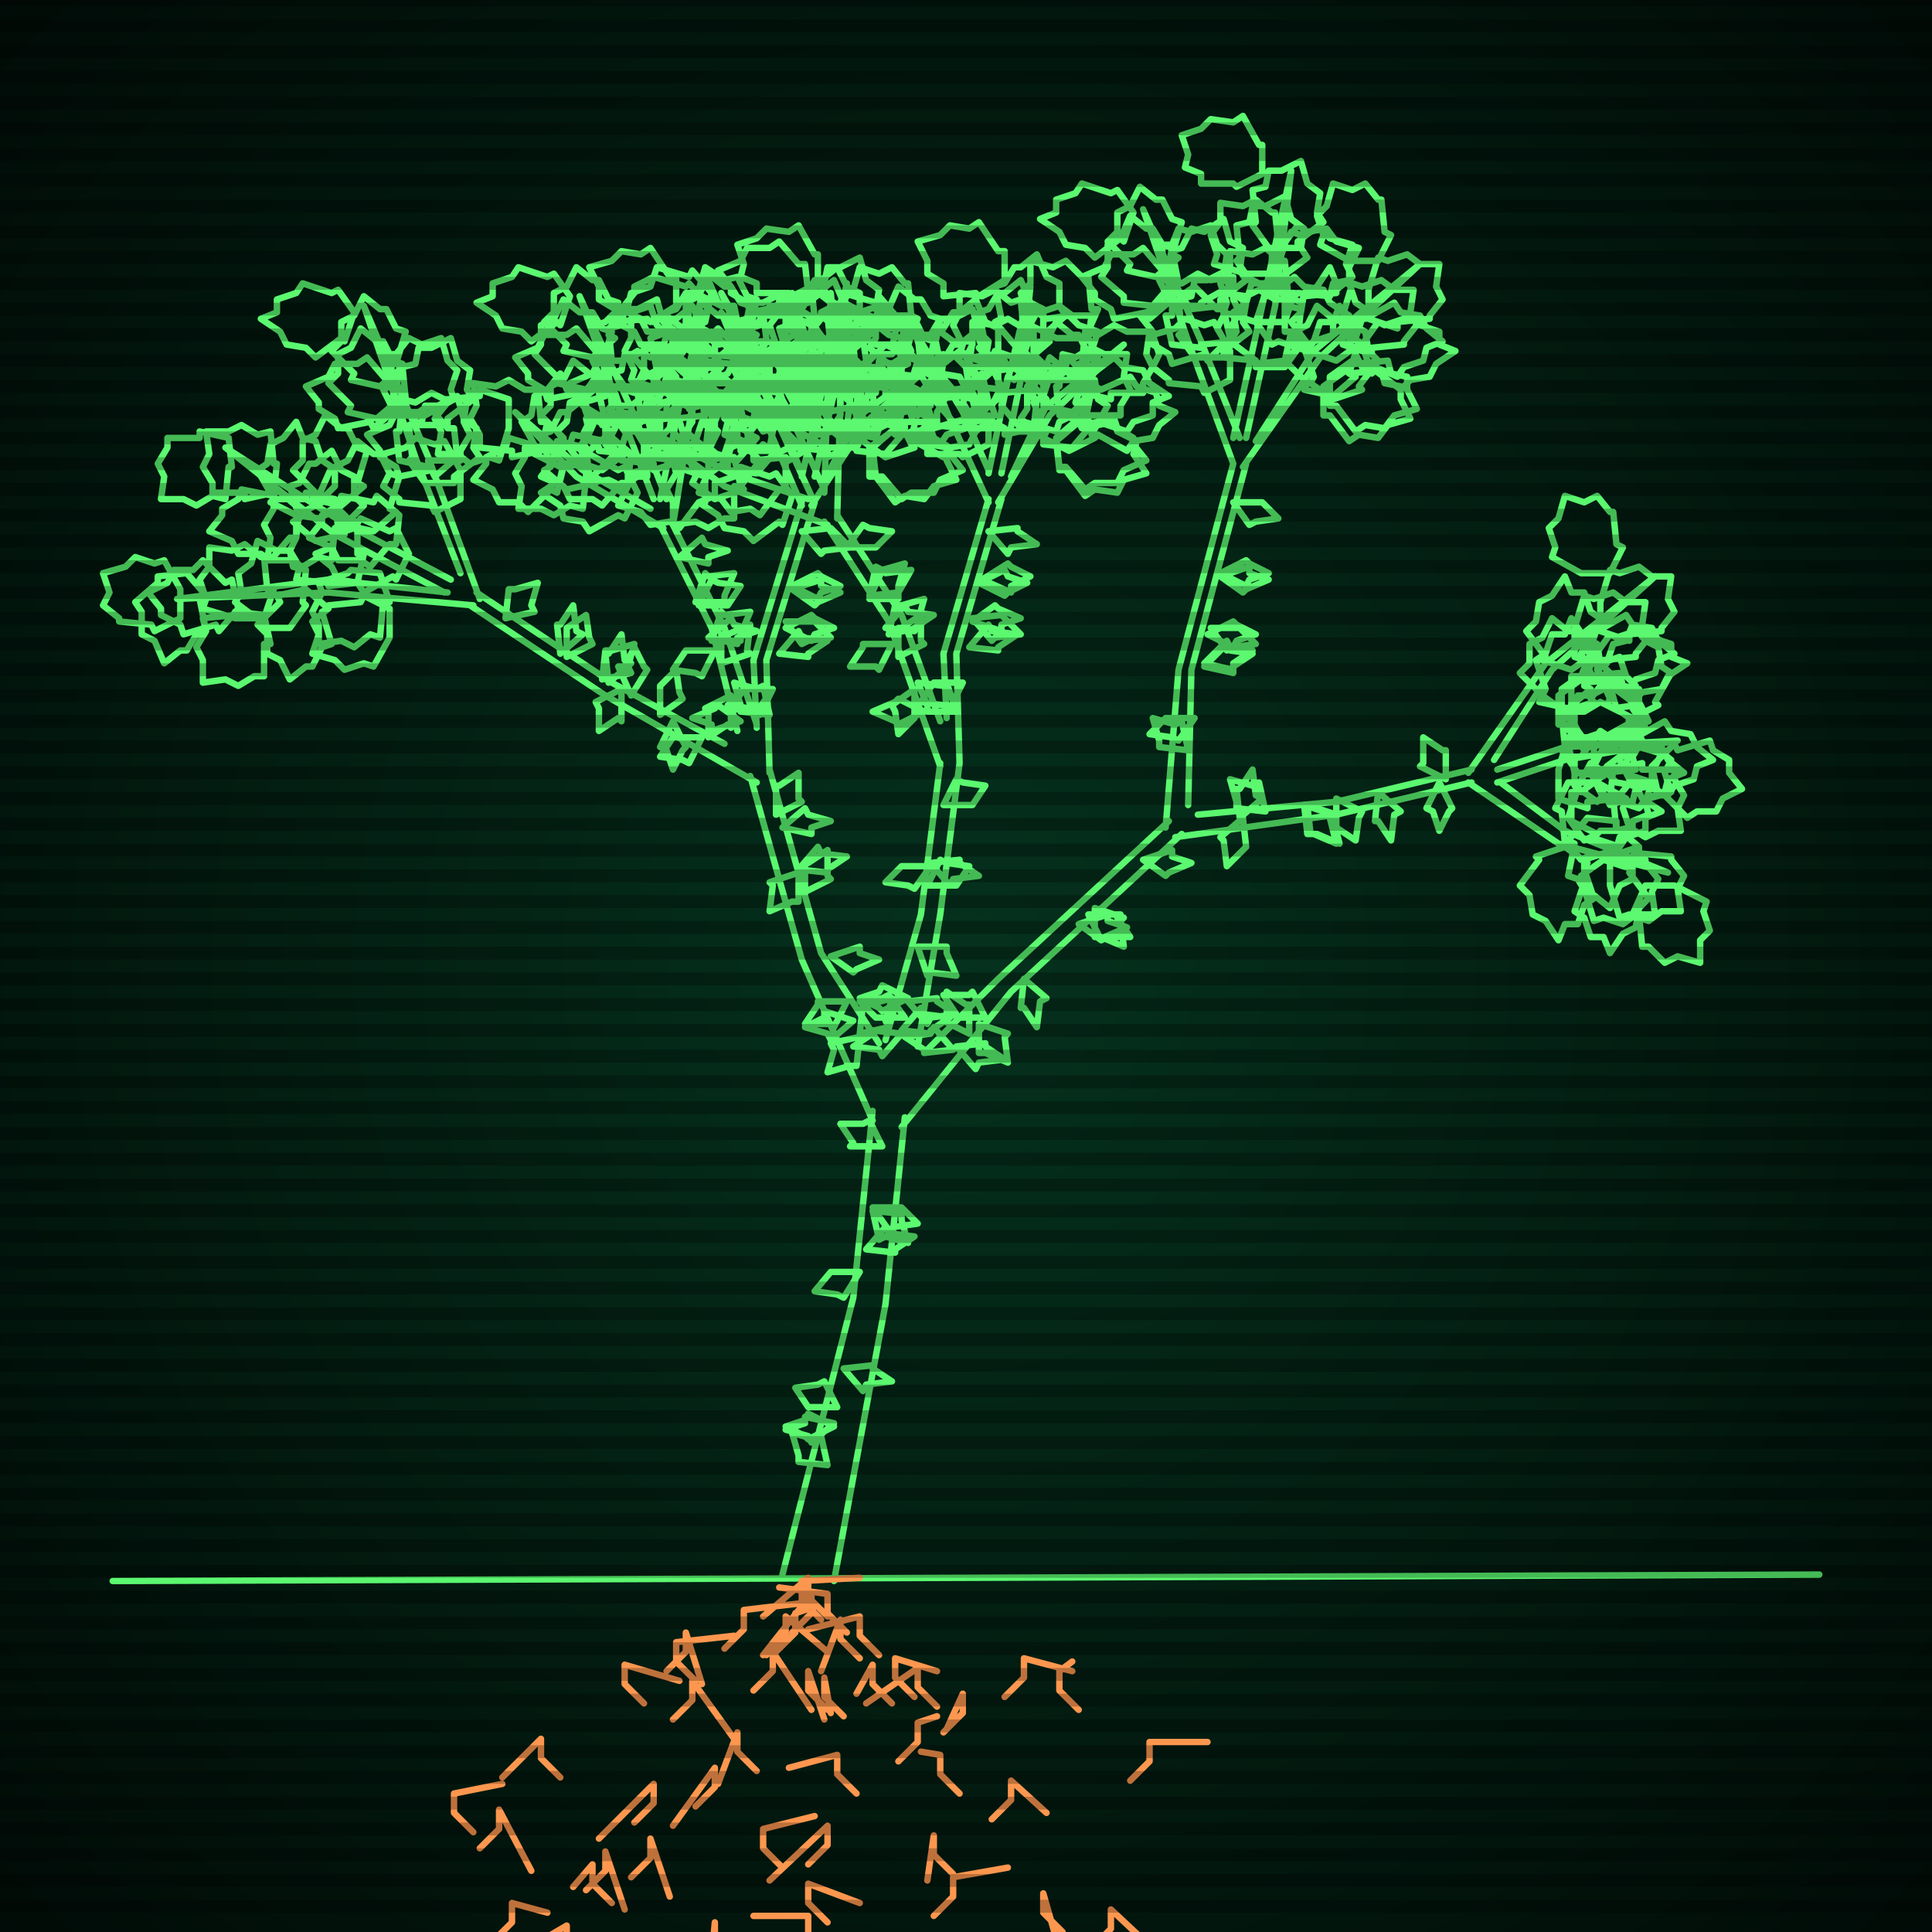 <svg xmlns="http://www.w3.org/2000/svg"
             width="600" height="600"
            >
    
            <style>
                @keyframes glow {0 % {opacity: 0.6;}
                3% {opacity: 0.9;} 30% {opacity: 0.6} 70% {opacity: 0.9}}
    
                .flicker {
                animation: glow 3s linear infinite alternate;
                animation-duration: 1.2s;
                animation-delay: 0.9s;
            }
    
    
            </style>
    
            <defs>
                <radialGradient id="screenGradient"
                                r="100%"
                >
                    <stop offset="0%" stop-color="#05321e"/>
                    <stop offset="90%" stop-color="black"/>
    
                </radialGradient>
            </defs>
    
            <rect
                fill="black"
                width="600" height="600"/>
    
            <rect
                className="flicker"
                fill="url(#screenGradient)"
                width="600" height="600"/>
    
    
            <path
                id="ground-path"
                className="flicker"
                style="fill: none;stroke: #5bf870;stroke-width:2px;stroke-linecap:round;stroke-linejoin:round;stroke-miterlimit:4;stroke-dasharray:none"
                d="M 35 491 L 565 489 "
            />
            <path
                id="branch-path"
                className="flicker"
                style="fill: none;stroke: #5bf870;stroke-width:2px;stroke-linecap:round;stroke-linejoin:round;stroke-miterlimit:4;stroke-dasharray:none"
                d="M 243 489 L 265 403 L 271 345 M 281 347 L 275 405 L 259 491 M 271 348 L 249 298 L 233 241 M 239 239 L 255 296 L 273 324 M 235 243 L 188 216 L 146 188 M 148 184 L 190 212 L 225 231 M 147 188 L 102 184 L 55 186 L 102 180 L 139 184 M 138 184 L 104 166 L 70 139 L 106 162 L 140 180 M 143 178 L 129 142 L 113 95 L 133 142 L 149 186 M 229 227 L 221 195 L 205 163 M 209 163 L 225 195 L 235 225 M 206 164 L 179 148 L 160 128 L 181 146 L 202 158 M 203 155 L 193 129 L 180 92 L 197 129 L 207 155 M 205 155 L 211 126 L 218 97 L 215 126 L 209 163 M 235 226 L 234 205 L 249 156 M 253 156 L 238 205 L 239 240 M 249 157 L 237 129 L 224 97 L 241 127 L 249 147 M 249 148 L 256 118 L 263 88 L 260 118 L 253 148 M 256 149 L 267 129 L 293 110 L 269 131 L 252 157 M 275 323 L 286 284 L 292 237 M 298 237 L 292 284 L 285 325 M 292 238 L 276 193 L 256 162 M 260 160 L 280 191 L 292 224 M 257 163 L 225 151 L 202 134 L 227 147 L 251 155 M 252 154 L 240 128 L 224 91 L 244 126 L 256 152 M 256 153 L 257 122 L 258 91 L 261 122 L 260 161 M 294 223 L 293 203 L 307 155 M 311 155 L 297 203 L 298 237 M 307 156 L 295 130 L 283 101 L 299 128 L 307 146 M 307 147 L 313 118 L 320 89 L 317 118 L 311 147 M 314 148 L 324 127 L 349 107 L 326 129 L 310 156 M 288 326 L 310 304 L 363 255 M 367 259 L 314 308 L 280 350 M 362 257 L 366 208 L 383 144 M 387 144 L 370 208 L 369 250 M 383 144 L 369 106 L 355 65 L 373 106 L 385 136 M 383 136 L 392 95 L 401 53 L 396 95 L 387 136 M 390 137 L 408 109 L 441 82 L 410 111 L 386 145 M 372 253 L 415 249 L 457 239 M 457 243 L 415 253 L 365 260 M 456 240 L 480 206 L 514 179 L 482 208 L 464 236 M 465 239 L 486 232 L 521 230 L 486 236 L 465 243 M 466 243 L 486 258 L 518 271 L 484 262 L 456 243 "
            />
            <path
                id="leaf-path"
                className="flicker"
                style="fill: none;stroke: #5bf870;stroke-width:2px;stroke-linecap:round;stroke-linejoin:round;stroke-miterlimit:4;stroke-dasharray:none"
                d="M 259 443 L 251 447 L 250 446 L 244 443 L 250 441 L 251 439 L 259 443 M 262 425 L 271 424 L 271 425 L 277 429 L 269 430 L 268 432 L 262 425 M 267 395 L 262 403 L 260 402 L 253 401 L 258 395 L 258 395 L 267 395 M 257 455 L 248 454 L 248 452 L 246 445 L 253 447 L 255 446 L 257 455 M 274 356 L 264 356 L 265 355 L 261 349 L 268 349 L 270 348 L 274 356 M 271 375 L 280 375 L 280 375 L 285 380 L 278 381 L 276 382 L 271 375 M 269 388 L 275 381 L 276 383 L 284 384 L 278 388 L 278 389 L 269 388 M 259 442 L 252 448 L 251 446 L 244 444 L 250 442 L 250 440 L 259 442 M 260 437 L 251 437 L 251 437 L 247 431 L 254 430 L 256 429 L 260 437 M 271 376 L 280 377 L 280 379 L 282 386 L 275 384 L 273 385 L 271 376 M 243 257 L 250 251 L 251 253 L 258 255 L 252 257 L 252 259 L 243 257 M 248 271 L 248 280 L 246 280 L 239 283 L 240 275 L 239 274 L 248 271 M 265 317 L 258 323 L 257 321 L 250 319 L 256 316 L 256 314 L 265 317 M 248 270 L 254 263 L 255 265 L 263 266 L 257 270 L 257 271 L 248 270 M 250 277 L 250 268 L 251 268 L 257 264 L 257 272 L 258 273 L 250 277 M 267 321 L 268 312 L 270 312 L 277 310 L 275 317 L 276 319 L 267 321 M 263 311 L 259 319 L 258 318 L 250 318 L 254 312 L 254 311 L 263 311 M 258 297 L 267 294 L 267 296 L 273 298 L 266 301 L 265 302 L 258 297 M 241 253 L 241 244 L 242 244 L 248 240 L 248 248 L 249 249 L 241 253 M 267 322 L 266 331 L 264 331 L 257 333 L 259 326 L 258 324 L 267 322 M 205 222 L 205 213 L 205 213 L 210 208 L 211 215 L 212 217 L 205 222 M 193 214 L 193 224 L 192 223 L 186 227 L 186 220 L 185 218 L 193 214 M 187 211 L 188 202 L 190 202 L 197 200 L 195 207 L 196 209 L 187 211 M 174 203 L 173 194 L 174 194 L 178 188 L 179 196 L 181 197 L 174 203 M 196 216 L 192 207 L 194 207 L 197 201 L 200 207 L 201 208 L 196 216 M 209 224 L 213 232 L 212 233 L 209 239 L 207 233 L 205 232 L 209 224 M 218 229 L 214 237 L 212 236 L 205 235 L 209 229 L 209 229 L 218 229 M 157 192 L 158 183 L 160 183 L 167 181 L 165 188 L 166 190 L 157 192 M 176 204 L 176 195 L 176 195 L 182 191 L 183 198 L 184 200 L 176 204 M 189 212 L 188 203 L 189 203 L 193 197 L 194 205 L 196 206 L 189 212 M 56 192 L 48 196 L 47 194 L 37 193 L 37 192 L 32 188 L 34 184 L 32 178 L 39 176 L 42 173 L 48 175 L 51 174 L 56 183 L 56 183 L 56 192 M 95 183 L 102 189 L 100 190 L 103 200 L 100 201 L 97 207 L 95 207 L 90 211 L 87 205 L 83 203 L 83 197 L 80 194 L 87 187 L 86 185 L 95 183 M 111 181 L 102 182 L 102 181 L 92 180 L 93 176 L 90 171 L 92 167 L 92 160 L 99 161 L 103 159 L 108 162 L 111 162 L 111 172 L 113 172 L 111 181 M 82 191 L 84 200 L 82 200 L 82 210 L 79 210 L 74 213 L 70 211 L 63 212 L 63 205 L 61 201 L 64 196 L 63 192 L 73 191 L 73 190 L 82 191 M 90 195 L 81 195 L 81 193 L 73 187 L 75 184 L 74 178 L 78 175 L 80 168 L 86 171 L 90 171 L 91 176 L 95 177 L 94 187 L 95 188 L 90 195 M 58 178 L 64 185 L 62 186 L 64 196 L 61 197 L 58 202 L 56 202 L 51 206 L 48 199 L 44 197 L 44 190 L 42 187 L 49 181 L 49 179 L 58 178 M 121 189 L 121 198 L 121 198 L 116 207 L 113 206 L 107 208 L 104 205 L 97 203 L 99 197 L 97 193 L 102 189 L 102 188 L 112 187 L 113 185 L 121 189 M 82 192 L 73 192 L 73 192 L 63 189 L 64 186 L 62 180 L 65 176 L 65 170 L 72 171 L 76 169 L 81 173 L 82 173 L 83 183 L 85 183 L 82 192 M 74 189 L 68 196 L 67 194 L 57 197 L 56 194 L 50 191 L 50 189 L 46 184 L 52 181 L 54 177 L 60 177 L 63 174 L 70 181 L 72 180 L 74 189 M 118 178 L 121 187 L 119 187 L 118 198 L 115 197 L 110 201 L 106 199 L 99 200 L 99 194 L 97 190 L 100 184 L 99 181 L 108 178 L 109 177 L 118 178 M 104 155 L 105 164 L 104 164 L 103 174 L 99 173 L 94 176 L 90 174 L 83 174 L 84 167 L 82 163 L 85 158 L 85 155 L 95 155 L 95 153 L 104 155 M 116 165 L 107 163 L 108 161 L 101 154 L 104 151 L 104 145 L 108 143 L 111 137 L 116 141 L 118 141 L 121 147 L 124 148 L 121 158 L 123 159 L 116 165 M 93 158 L 92 167 L 90 167 L 84 174 L 81 172 L 74 172 L 72 168 L 65 165 L 69 160 L 69 158 L 74 155 L 75 152 L 85 154 L 86 152 L 93 158 M 98 168 L 91 162 L 93 161 L 90 151 L 93 150 L 96 144 L 98 144 L 103 140 L 106 146 L 110 148 L 110 154 L 113 157 L 106 164 L 107 166 L 98 168 M 71 136 L 72 145 L 71 145 L 70 155 L 66 154 L 61 157 L 57 155 L 50 155 L 51 148 L 49 144 L 52 139 L 52 136 L 62 136 L 62 134 L 71 136 M 127 172 L 123 180 L 122 179 L 113 184 L 111 181 L 105 180 L 103 176 L 98 172 L 103 170 L 104 166 L 110 164 L 112 161 L 121 165 L 123 164 L 127 172 M 92 160 L 84 156 L 85 155 L 80 146 L 83 144 L 84 138 L 88 136 L 92 131 L 94 136 L 98 137 L 100 143 L 103 145 L 99 154 L 100 156 L 92 160 M 85 153 L 76 155 L 76 153 L 66 153 L 66 150 L 63 145 L 65 141 L 64 134 L 71 134 L 75 132 L 80 135 L 84 134 L 85 144 L 86 144 L 85 153 M 124 160 L 123 169 L 121 169 L 115 176 L 112 174 L 105 174 L 103 170 L 96 167 L 100 162 L 100 160 L 105 157 L 106 154 L 116 156 L 117 154 L 124 160 M 106 157 L 97 155 L 98 153 L 91 146 L 94 143 L 94 137 L 98 135 L 101 129 L 106 133 L 108 133 L 111 139 L 114 140 L 111 150 L 113 151 L 106 157 M 132 150 L 127 143 L 128 142 L 127 132 L 131 131 L 132 126 L 136 126 L 142 123 L 144 130 L 148 133 L 147 139 L 149 142 L 141 148 L 141 150 L 132 150 M 123 127 L 116 133 L 115 131 L 105 133 L 104 130 L 99 127 L 99 125 L 95 120 L 102 117 L 104 113 L 111 113 L 114 111 L 120 118 L 122 118 L 123 127 M 124 143 L 123 134 L 124 134 L 125 124 L 129 125 L 134 122 L 138 124 L 145 124 L 144 131 L 146 135 L 143 140 L 143 143 L 133 143 L 133 145 L 124 143 M 110 97 L 107 106 L 106 105 L 98 111 L 95 108 L 89 107 L 87 103 L 81 99 L 86 97 L 86 93 L 92 91 L 94 88 L 103 91 L 105 90 L 110 97 M 143 155 L 135 159 L 134 157 L 124 156 L 124 155 L 119 151 L 121 147 L 119 141 L 126 139 L 129 136 L 135 138 L 138 137 L 143 146 L 143 146 L 143 155 M 123 129 L 119 121 L 121 120 L 122 110 L 123 110 L 127 105 L 131 107 L 137 105 L 139 112 L 142 115 L 140 121 L 141 124 L 132 129 L 132 129 L 123 129 M 118 120 L 109 118 L 110 116 L 103 109 L 106 106 L 106 100 L 110 98 L 113 92 L 118 96 L 120 96 L 123 102 L 126 103 L 123 113 L 125 114 L 118 120 M 142 142 L 135 148 L 134 146 L 124 148 L 123 145 L 118 142 L 118 140 L 114 135 L 121 132 L 123 128 L 130 128 L 133 126 L 139 133 L 141 133 L 142 142 M 130 132 L 125 125 L 126 124 L 125 114 L 129 113 L 130 108 L 134 108 L 140 105 L 142 112 L 146 115 L 145 121 L 147 124 L 139 130 L 139 132 L 130 132 M 117 130 L 108 128 L 109 126 L 102 119 L 105 116 L 105 110 L 109 108 L 112 102 L 117 106 L 119 106 L 122 112 L 125 113 L 122 123 L 124 124 L 117 130 M 222 202 L 218 210 L 216 209 L 209 208 L 213 202 L 213 202 L 222 202 M 220 198 L 227 192 L 228 194 L 235 196 L 229 198 L 229 200 L 220 198 M 216 187 L 219 178 L 220 179 L 228 178 L 225 185 L 225 187 L 216 187 M 224 206 L 224 197 L 226 197 L 233 194 L 232 202 L 233 203 L 224 206 M 227 216 L 227 226 L 226 225 L 220 229 L 220 222 L 219 220 L 227 216 M 230 224 L 221 227 L 221 225 L 215 223 L 222 220 L 223 219 L 230 224 M 211 173 L 218 167 L 219 169 L 226 171 L 220 173 L 220 175 L 211 173 M 217 188 L 221 180 L 223 181 L 230 182 L 226 188 L 226 188 L 217 188 M 221 199 L 224 190 L 225 191 L 233 190 L 230 197 L 230 199 L 221 199 M 224 206 L 224 197 L 226 197 L 233 194 L 232 202 L 233 203 L 224 206 M 182 139 L 183 148 L 182 148 L 181 158 L 177 157 L 172 160 L 168 158 L 161 158 L 162 151 L 160 147 L 163 142 L 163 139 L 173 139 L 173 137 L 182 139 M 187 146 L 178 143 L 179 142 L 173 134 L 176 131 L 177 125 L 181 123 L 185 117 L 187 122 L 191 122 L 193 128 L 196 130 L 193 139 L 194 141 L 187 146 M 175 144 L 173 153 L 171 152 L 164 159 L 161 156 L 155 156 L 153 152 L 147 149 L 151 144 L 151 142 L 157 139 L 158 136 L 168 139 L 169 137 L 175 144 M 176 152 L 169 146 L 171 145 L 168 135 L 171 134 L 174 128 L 176 128 L 181 124 L 184 130 L 188 132 L 188 138 L 191 141 L 184 148 L 185 150 L 176 152 M 158 124 L 158 133 L 158 133 L 155 143 L 152 142 L 146 144 L 142 141 L 136 141 L 137 134 L 135 130 L 139 125 L 139 124 L 149 123 L 149 121 L 158 124 M 198 153 L 194 161 L 192 160 L 183 165 L 181 162 L 175 161 L 174 157 L 168 153 L 174 149 L 175 145 L 181 144 L 183 141 L 192 146 L 194 145 L 198 153 M 174 145 L 166 141 L 167 140 L 162 131 L 165 129 L 166 123 L 170 121 L 174 116 L 176 121 L 180 122 L 182 128 L 185 130 L 181 139 L 182 141 L 174 145 M 168 140 L 159 142 L 159 140 L 149 139 L 149 135 L 146 130 L 148 126 L 147 119 L 154 120 L 158 118 L 163 121 L 167 121 L 168 131 L 170 131 L 168 140 M 196 141 L 195 150 L 193 150 L 187 157 L 184 155 L 177 155 L 175 151 L 168 148 L 172 143 L 172 141 L 177 138 L 178 135 L 188 137 L 189 135 L 196 141 M 183 140 L 174 138 L 175 136 L 168 129 L 171 126 L 171 120 L 175 118 L 178 112 L 183 116 L 185 116 L 188 122 L 191 123 L 188 133 L 190 134 L 183 140 M 194 134 L 189 127 L 190 126 L 189 116 L 193 115 L 194 110 L 198 110 L 204 107 L 206 114 L 210 117 L 209 123 L 211 126 L 203 132 L 203 134 L 194 134 M 188 118 L 181 124 L 180 122 L 170 124 L 169 121 L 164 118 L 164 116 L 160 111 L 167 108 L 169 104 L 176 104 L 179 102 L 185 109 L 187 109 L 188 118 M 188 131 L 186 122 L 188 122 L 189 112 L 193 112 L 198 109 L 202 111 L 209 110 L 208 117 L 210 121 L 207 126 L 207 130 L 197 131 L 197 133 L 188 131 M 177 92 L 174 101 L 173 100 L 165 106 L 162 103 L 156 102 L 154 98 L 148 94 L 153 92 L 153 88 L 159 86 L 161 83 L 170 86 L 172 85 L 177 92 M 205 139 L 197 143 L 196 141 L 186 140 L 186 139 L 181 135 L 183 131 L 181 125 L 188 123 L 191 120 L 197 122 L 200 121 L 205 130 L 205 130 L 205 139 M 188 120 L 184 112 L 185 111 L 185 101 L 188 100 L 192 96 L 196 97 L 202 95 L 204 101 L 207 104 L 205 111 L 206 114 L 197 119 L 198 120 L 188 120 M 184 111 L 175 109 L 176 107 L 169 100 L 172 97 L 172 91 L 176 89 L 179 83 L 184 87 L 186 87 L 189 93 L 192 94 L 189 104 L 191 105 L 184 111 M 205 126 L 198 132 L 197 130 L 187 132 L 186 129 L 181 126 L 181 124 L 177 119 L 184 116 L 186 112 L 193 112 L 196 110 L 202 117 L 204 117 L 205 126 M 194 120 L 189 113 L 190 112 L 189 102 L 193 101 L 194 96 L 198 96 L 204 93 L 206 100 L 210 103 L 209 109 L 211 112 L 203 118 L 203 120 L 194 120 M 182 121 L 173 119 L 173 117 L 166 110 L 168 107 L 168 101 L 172 99 L 175 93 L 180 97 L 184 97 L 187 102 L 190 103 L 187 113 L 189 114 L 182 121 M 215 121 L 206 122 L 205 121 L 196 118 L 197 115 L 194 109 L 196 105 L 196 99 L 203 100 L 207 98 L 212 102 L 215 101 L 216 112 L 218 112 L 215 121 M 209 134 L 211 125 L 213 126 L 220 119 L 223 122 L 229 122 L 231 126 L 237 129 L 233 134 L 233 136 L 227 139 L 226 142 L 216 139 L 215 141 L 209 134 M 210 95 L 202 100 L 201 99 L 191 100 L 191 96 L 186 93 L 186 89 L 183 83 L 190 81 L 193 78 L 199 79 L 202 77 L 208 86 L 210 86 L 210 95 M 219 142 L 210 142 L 210 141 L 201 136 L 203 133 L 202 126 L 205 123 L 207 117 L 213 119 L 217 118 L 219 123 L 222 123 L 222 133 L 223 134 L 219 142 M 214 123 L 214 114 L 215 114 L 220 105 L 223 107 L 230 106 L 233 109 L 239 111 L 237 117 L 238 121 L 233 123 L 233 126 L 223 126 L 222 127 L 214 123 M 213 115 L 207 108 L 209 107 L 207 97 L 210 96 L 213 91 L 215 91 L 220 87 L 223 94 L 227 96 L 227 103 L 229 106 L 222 112 L 222 114 L 213 115 M 219 129 L 210 130 L 210 129 L 200 128 L 201 124 L 198 119 L 200 115 L 200 108 L 207 109 L 211 107 L 216 110 L 219 110 L 219 120 L 221 120 L 219 129 M 215 123 L 215 114 L 215 114 L 218 104 L 221 105 L 227 103 L 231 106 L 237 106 L 236 113 L 238 117 L 234 122 L 234 123 L 224 124 L 224 126 L 215 123 M 208 123 L 202 116 L 204 115 L 202 105 L 205 104 L 208 99 L 210 99 L 215 95 L 218 102 L 222 104 L 222 111 L 224 114 L 217 120 L 217 122 L 208 123 M 219 141 L 210 143 L 210 141 L 200 141 L 200 138 L 197 133 L 199 129 L 198 122 L 205 122 L 209 120 L 214 123 L 218 122 L 219 132 L 220 132 L 219 141 M 244 193 L 253 193 L 253 193 L 258 198 L 251 199 L 249 200 L 244 193 M 246 182 L 254 178 L 255 179 L 261 182 L 255 184 L 254 186 L 246 182 M 242 203 L 248 196 L 249 198 L 257 199 L 251 203 L 251 204 L 242 203 M 240 214 L 236 222 L 234 221 L 227 220 L 231 214 L 231 214 L 240 214 M 239 222 L 230 221 L 230 219 L 228 212 L 235 214 L 237 213 L 239 222 M 249 165 L 258 164 L 259 165 L 264 170 L 256 171 L 255 172 L 249 165 M 246 183 L 255 180 L 255 182 L 261 184 L 254 187 L 253 188 L 246 183 M 244 195 L 252 191 L 253 192 L 259 195 L 253 197 L 252 199 L 244 195 M 242 203 L 248 196 L 249 198 L 257 199 L 251 203 L 251 204 L 242 203 M 240 214 L 235 221 L 233 220 L 226 219 L 231 214 L 231 214 L 240 214 M 238 131 L 232 124 L 234 123 L 232 113 L 235 112 L 238 106 L 242 107 L 248 103 L 250 110 L 254 112 L 253 119 L 255 122 L 247 128 L 247 130 L 238 131 M 232 119 L 225 126 L 224 124 L 214 127 L 213 124 L 208 121 L 208 117 L 204 112 L 210 109 L 212 105 L 218 105 L 221 103 L 228 110 L 230 110 L 232 119 M 231 131 L 229 122 L 231 122 L 231 112 L 234 112 L 239 109 L 243 111 L 250 110 L 250 117 L 252 121 L 249 126 L 250 130 L 240 131 L 240 132 L 231 131 M 220 95 L 217 104 L 216 103 L 208 110 L 205 107 L 199 107 L 197 103 L 191 100 L 195 95 L 196 91 L 202 89 L 203 86 L 213 89 L 214 88 L 220 95 M 249 137 L 241 141 L 240 140 L 230 140 L 230 137 L 225 135 L 226 131 L 224 125 L 230 123 L 233 120 L 240 121 L 243 119 L 248 128 L 249 128 L 249 137 M 231 121 L 227 113 L 228 112 L 228 102 L 231 102 L 233 97 L 237 98 L 243 96 L 245 102 L 248 105 L 247 112 L 249 115 L 240 120 L 240 121 L 231 121 M 227 113 L 218 112 L 218 110 L 211 104 L 213 101 L 213 94 L 217 92 L 220 85 L 225 89 L 227 89 L 230 94 L 233 95 L 231 105 L 233 106 L 227 113 M 248 124 L 242 131 L 241 129 L 231 132 L 230 129 L 224 126 L 224 124 L 220 119 L 226 116 L 228 112 L 234 112 L 237 109 L 244 116 L 246 115 L 248 124 M 238 120 L 232 113 L 234 112 L 232 102 L 235 101 L 238 96 L 240 96 L 245 92 L 248 99 L 252 101 L 252 108 L 254 111 L 247 117 L 247 119 L 238 120 M 225 122 L 216 121 L 216 119 L 209 113 L 211 110 L 211 103 L 215 101 L 218 94 L 223 98 L 225 98 L 228 103 L 231 104 L 229 114 L 231 115 L 225 122 M 259 113 L 250 113 L 250 113 L 240 110 L 241 107 L 239 101 L 242 97 L 242 91 L 249 92 L 253 90 L 258 94 L 259 94 L 260 104 L 262 104 L 259 113 M 254 126 L 256 117 L 258 118 L 265 111 L 268 114 L 274 114 L 276 118 L 282 121 L 278 126 L 278 128 L 272 131 L 271 134 L 261 131 L 260 133 L 254 126 M 254 88 L 246 92 L 245 91 L 235 91 L 235 88 L 230 86 L 231 82 L 229 76 L 235 74 L 238 71 L 245 72 L 248 70 L 253 79 L 254 79 L 254 88 M 263 134 L 254 134 L 254 132 L 246 126 L 248 123 L 247 117 L 251 114 L 253 107 L 259 110 L 263 110 L 264 115 L 268 116 L 267 126 L 268 127 L 263 134 M 258 115 L 258 106 L 259 106 L 264 97 L 267 99 L 274 98 L 277 101 L 283 103 L 281 109 L 282 113 L 277 115 L 277 118 L 267 118 L 266 119 L 258 115 M 257 107 L 252 100 L 253 99 L 252 89 L 256 88 L 257 83 L 261 83 L 267 80 L 269 87 L 273 90 L 272 96 L 274 99 L 266 105 L 266 107 L 257 107 M 263 121 L 254 122 L 253 121 L 244 118 L 245 115 L 242 109 L 244 105 L 244 99 L 251 100 L 255 98 L 260 102 L 263 101 L 264 112 L 266 112 L 263 121 M 259 115 L 259 106 L 259 106 L 264 96 L 267 97 L 273 95 L 276 98 L 283 98 L 281 105 L 283 109 L 278 114 L 278 116 L 268 117 L 268 119 L 259 115 M 252 115 L 246 108 L 248 107 L 246 97 L 249 96 L 252 91 L 254 91 L 259 87 L 262 94 L 266 96 L 266 103 L 268 106 L 261 112 L 261 114 L 252 115 M 263 133 L 254 135 L 254 133 L 244 133 L 244 130 L 241 125 L 243 121 L 242 114 L 249 114 L 253 112 L 258 115 L 262 114 L 263 124 L 264 124 L 263 133 M 271 139 L 278 133 L 279 135 L 289 133 L 290 136 L 295 139 L 295 141 L 299 146 L 292 149 L 290 153 L 283 153 L 280 155 L 274 148 L 272 148 L 271 139 M 281 107 L 272 107 L 272 107 L 263 102 L 264 99 L 262 93 L 265 90 L 267 83 L 273 85 L 277 83 L 281 88 L 282 88 L 283 98 L 285 99 L 281 107 M 275 142 L 268 137 L 269 135 L 266 126 L 269 124 L 271 118 L 275 118 L 277 113 L 281 119 L 285 121 L 286 127 L 289 130 L 283 138 L 284 139 L 275 142 M 279 130 L 283 122 L 285 123 L 294 119 L 296 122 L 302 124 L 303 128 L 308 130 L 303 134 L 301 138 L 295 139 L 293 142 L 284 137 L 283 138 L 279 130 M 280 123 L 280 114 L 280 114 L 283 104 L 286 105 L 292 103 L 296 106 L 302 106 L 301 113 L 303 117 L 299 122 L 299 123 L 289 124 L 289 126 L 280 123 M 276 129 L 267 126 L 268 125 L 261 117 L 264 114 L 264 108 L 268 106 L 271 100 L 276 104 L 280 105 L 282 111 L 285 112 L 282 122 L 283 123 L 276 129 M 276 127 L 280 118 L 281 119 L 290 113 L 292 116 L 298 117 L 300 121 L 305 125 L 300 129 L 300 133 L 294 135 L 292 138 L 283 134 L 281 135 L 276 127 M 272 131 L 271 122 L 272 122 L 273 112 L 277 113 L 282 110 L 286 112 L 293 112 L 292 119 L 294 123 L 291 128 L 291 131 L 281 131 L 281 133 L 272 131 M 275 141 L 266 140 L 266 138 L 259 132 L 261 129 L 261 122 L 265 120 L 268 113 L 273 117 L 275 117 L 278 122 L 281 123 L 279 133 L 281 134 L 275 141 M 270 139 L 277 134 L 278 135 L 288 134 L 289 138 L 294 139 L 294 143 L 297 149 L 290 151 L 287 155 L 281 154 L 278 156 L 272 148 L 270 148 L 270 139 M 289 269 L 284 276 L 282 275 L 275 274 L 280 269 L 280 269 L 289 269 M 281 316 L 272 316 L 272 316 L 267 311 L 274 310 L 276 309 L 281 316 M 289 268 L 298 267 L 298 268 L 304 272 L 296 273 L 295 275 L 289 268 M 288 275 L 292 267 L 294 268 L 301 269 L 297 275 L 297 275 L 288 275 M 280 320 L 286 313 L 287 315 L 295 316 L 289 320 L 289 321 L 280 320 M 282 310 L 274 314 L 273 313 L 267 310 L 273 308 L 274 306 L 282 310 M 285 294 L 294 294 L 294 296 L 297 303 L 289 302 L 288 303 L 285 294 M 293 250 L 297 242 L 299 243 L 306 244 L 302 250 L 302 250 L 293 250 M 280 321 L 274 328 L 273 326 L 265 325 L 271 321 L 271 320 L 280 321 M 282 311 L 291 310 L 291 311 L 297 315 L 289 316 L 288 318 L 282 311 M 277 200 L 273 208 L 272 207 L 264 207 L 268 201 L 268 200 L 277 200 M 275 195 L 281 188 L 282 190 L 290 191 L 284 195 L 284 196 L 275 195 M 270 185 L 272 176 L 274 177 L 281 175 L 279 182 L 279 184 L 270 185 M 279 204 L 279 195 L 280 195 L 286 191 L 286 199 L 287 200 L 279 204 M 284 214 L 284 223 L 284 223 L 279 228 L 278 221 L 277 219 L 284 214 M 287 221 L 279 225 L 278 224 L 271 221 L 278 218 L 279 217 L 287 221 M 263 170 L 268 163 L 270 164 L 277 165 L 272 170 L 272 170 L 263 170 M 270 186 L 274 177 L 275 178 L 283 177 L 279 184 L 279 186 L 270 186 M 276 197 L 278 188 L 280 188 L 287 186 L 285 193 L 285 195 L 276 197 M 279 204 L 279 195 L 280 195 L 286 191 L 286 199 L 287 200 L 279 204 M 228 142 L 230 151 L 228 151 L 228 161 L 225 161 L 220 164 L 216 162 L 209 163 L 209 156 L 207 152 L 210 147 L 209 143 L 219 142 L 219 141 L 228 142 M 235 147 L 226 146 L 226 144 L 219 138 L 221 135 L 221 128 L 225 126 L 228 119 L 233 123 L 235 123 L 238 128 L 241 129 L 239 139 L 241 140 L 235 147 M 219 147 L 219 156 L 217 156 L 211 164 L 208 162 L 202 163 L 199 159 L 192 157 L 195 151 L 195 147 L 200 146 L 201 142 L 211 143 L 212 142 L 219 147 M 222 155 L 215 150 L 216 148 L 213 139 L 216 137 L 218 131 L 222 131 L 224 126 L 228 132 L 232 134 L 233 140 L 236 143 L 230 151 L 231 152 L 222 155 M 201 129 L 203 138 L 201 138 L 201 148 L 198 148 L 193 151 L 189 149 L 182 150 L 182 143 L 180 139 L 183 134 L 182 130 L 192 129 L 192 128 L 201 129 M 246 154 L 243 163 L 242 162 L 234 168 L 231 165 L 225 164 L 223 160 L 217 156 L 222 154 L 222 150 L 228 148 L 230 145 L 239 148 L 241 147 L 246 154 M 219 148 L 210 145 L 211 144 L 205 136 L 208 133 L 209 127 L 213 125 L 217 119 L 219 124 L 223 124 L 225 130 L 228 132 L 225 141 L 226 143 L 219 148 M 212 143 L 203 146 L 203 144 L 193 143 L 193 142 L 189 137 L 191 133 L 190 126 L 196 126 L 200 123 L 206 125 L 209 124 L 212 134 L 212 134 L 212 143 M 244 143 L 244 152 L 242 152 L 236 160 L 233 158 L 227 159 L 224 155 L 217 153 L 220 147 L 220 143 L 225 142 L 226 138 L 236 139 L 237 138 L 244 143 M 229 143 L 220 142 L 220 140 L 213 134 L 215 131 L 215 124 L 219 122 L 222 115 L 227 119 L 229 119 L 232 124 L 235 125 L 233 135 L 235 136 L 229 143 M 243 132 L 237 125 L 239 124 L 237 114 L 240 113 L 243 108 L 245 108 L 250 104 L 253 111 L 257 113 L 257 120 L 259 123 L 252 129 L 252 131 L 243 132 M 234 117 L 228 124 L 227 122 L 217 125 L 216 122 L 210 119 L 210 117 L 206 112 L 212 109 L 214 105 L 220 105 L 223 102 L 230 109 L 232 108 L 234 117 M 235 130 L 232 121 L 234 121 L 235 111 L 236 111 L 241 107 L 245 109 L 252 108 L 252 114 L 255 118 L 253 124 L 254 127 L 244 130 L 244 130 L 235 130 M 221 91 L 219 100 L 217 99 L 210 106 L 207 103 L 201 103 L 199 99 L 193 96 L 197 91 L 197 89 L 203 86 L 204 83 L 214 86 L 215 84 L 221 91 M 253 138 L 245 143 L 244 142 L 234 143 L 234 139 L 229 136 L 229 132 L 226 126 L 233 124 L 236 121 L 242 122 L 245 120 L 251 129 L 253 129 L 253 138 M 233 118 L 228 111 L 229 110 L 228 100 L 232 99 L 233 94 L 237 94 L 243 91 L 245 98 L 249 101 L 248 107 L 250 110 L 242 116 L 242 118 L 233 118 M 229 111 L 220 110 L 220 108 L 212 102 L 214 99 L 213 92 L 217 90 L 219 83 L 225 87 L 229 86 L 232 92 L 235 93 L 233 103 L 235 104 L 229 111 M 253 125 L 248 132 L 246 131 L 237 134 L 235 131 L 229 129 L 229 125 L 224 123 L 230 119 L 232 115 L 238 114 L 241 111 L 249 117 L 250 116 L 253 125 M 241 119 L 234 113 L 236 112 L 233 102 L 236 101 L 239 95 L 241 95 L 246 91 L 249 97 L 253 99 L 253 105 L 256 108 L 249 115 L 250 117 L 241 119 M 228 119 L 219 119 L 219 117 L 211 111 L 213 108 L 212 102 L 216 99 L 218 92 L 224 95 L 228 95 L 229 100 L 233 101 L 232 111 L 233 112 L 228 119 M 258 117 L 249 119 L 249 117 L 239 117 L 239 114 L 236 109 L 238 105 L 237 98 L 244 98 L 248 96 L 253 99 L 257 98 L 258 108 L 259 108 L 258 117 M 254 130 L 255 121 L 257 121 L 263 113 L 266 115 L 273 114 L 275 118 L 282 120 L 278 126 L 279 130 L 273 133 L 272 136 L 262 134 L 261 136 L 254 130 M 251 91 L 244 97 L 243 95 L 233 97 L 232 94 L 227 91 L 227 89 L 223 84 L 230 81 L 232 77 L 239 77 L 242 75 L 248 82 L 250 82 L 251 91 M 266 139 L 257 139 L 257 139 L 248 134 L 249 131 L 247 125 L 250 122 L 252 115 L 258 117 L 262 115 L 266 120 L 267 120 L 268 130 L 270 131 L 266 139 M 257 119 L 257 110 L 257 110 L 262 100 L 265 101 L 271 99 L 274 102 L 281 102 L 279 109 L 281 113 L 276 118 L 276 120 L 266 121 L 266 123 L 257 119 M 255 111 L 248 105 L 250 104 L 247 94 L 250 93 L 253 87 L 255 87 L 260 83 L 263 89 L 267 91 L 267 97 L 270 100 L 263 107 L 264 109 L 255 111 M 266 126 L 257 128 L 257 126 L 247 126 L 247 123 L 244 118 L 246 114 L 245 107 L 252 107 L 256 105 L 261 108 L 265 107 L 266 117 L 267 117 L 266 126 M 260 119 L 259 110 L 260 110 L 261 100 L 265 101 L 270 98 L 274 100 L 281 100 L 280 107 L 282 111 L 279 116 L 279 119 L 269 119 L 269 121 L 260 119 M 251 119 L 244 113 L 245 112 L 242 102 L 245 101 L 247 95 L 251 94 L 256 90 L 259 96 L 263 98 L 263 104 L 266 107 L 259 115 L 260 116 L 251 119 M 266 138 L 257 142 L 257 140 L 247 139 L 247 137 L 242 132 L 244 128 L 242 121 L 249 121 L 252 118 L 258 120 L 261 119 L 266 129 L 266 129 L 266 138 M 302 192 L 311 191 L 312 192 L 317 197 L 309 198 L 308 199 L 302 192 M 305 180 L 313 175 L 314 176 L 320 179 L 314 182 L 314 184 L 305 180 M 301 201 L 307 194 L 308 196 L 316 197 L 310 201 L 310 202 L 301 201 M 299 212 L 295 220 L 293 219 L 286 218 L 290 212 L 290 212 L 299 212 M 297 221 L 288 221 L 288 219 L 285 212 L 293 213 L 294 212 L 297 221 M 307 165 L 316 164 L 316 165 L 322 169 L 314 170 L 313 172 L 307 165 M 304 181 L 312 177 L 313 179 L 319 181 L 313 184 L 312 185 L 304 181 M 302 193 L 309 188 L 310 189 L 317 192 L 311 194 L 311 196 L 302 193 M 301 201 L 307 194 L 308 196 L 316 197 L 310 201 L 310 202 L 301 201 M 299 212 L 295 220 L 293 219 L 286 218 L 290 212 L 290 212 L 299 212 M 296 131 L 290 124 L 292 123 L 290 113 L 293 112 L 296 107 L 298 107 L 303 103 L 306 110 L 310 112 L 310 119 L 312 122 L 305 128 L 305 130 L 296 131 M 291 122 L 285 129 L 284 127 L 274 130 L 273 127 L 267 124 L 267 122 L 263 117 L 269 114 L 271 110 L 277 110 L 280 107 L 287 114 L 289 113 L 291 122 M 290 132 L 287 123 L 289 123 L 290 112 L 293 113 L 298 109 L 302 111 L 309 110 L 309 116 L 311 120 L 308 126 L 309 129 L 300 132 L 299 133 L 290 132 M 279 99 L 277 108 L 275 107 L 268 114 L 265 111 L 259 111 L 257 107 L 251 104 L 255 99 L 255 97 L 261 94 L 262 91 L 272 94 L 273 92 L 279 99 M 307 138 L 299 142 L 298 141 L 288 141 L 288 138 L 283 136 L 284 132 L 282 126 L 288 124 L 291 121 L 298 122 L 301 120 L 306 129 L 307 129 L 307 138 M 290 123 L 285 115 L 286 114 L 285 104 L 289 104 L 292 99 L 296 99 L 302 96 L 304 103 L 307 106 L 306 112 L 308 115 L 299 121 L 299 123 L 290 123 M 286 117 L 277 116 L 277 114 L 270 108 L 272 105 L 272 98 L 276 96 L 279 89 L 284 93 L 286 93 L 289 98 L 292 99 L 290 109 L 292 110 L 286 117 M 307 125 L 301 132 L 300 130 L 290 133 L 289 130 L 283 127 L 283 125 L 279 120 L 285 117 L 287 113 L 293 113 L 296 110 L 303 117 L 305 116 L 307 125 M 296 121 L 290 114 L 292 113 L 290 103 L 293 102 L 296 97 L 298 97 L 303 93 L 306 100 L 310 102 L 310 109 L 312 112 L 305 118 L 305 120 L 296 121 M 284 124 L 275 123 L 275 121 L 267 115 L 269 112 L 268 105 L 272 103 L 274 96 L 280 100 L 284 99 L 287 105 L 290 106 L 288 116 L 290 117 L 284 124 M 317 113 L 308 114 L 307 113 L 298 110 L 299 107 L 296 101 L 298 97 L 298 91 L 305 92 L 309 90 L 314 94 L 317 93 L 318 104 L 320 104 L 317 113 M 311 126 L 313 117 L 315 118 L 322 111 L 325 114 L 331 114 L 333 118 L 339 121 L 335 126 L 335 128 L 329 131 L 328 134 L 318 131 L 317 133 L 311 126 M 312 87 L 304 92 L 303 91 L 293 92 L 293 88 L 288 85 L 288 81 L 285 75 L 292 73 L 295 70 L 301 71 L 304 69 L 310 78 L 312 78 L 312 87 M 321 134 L 312 134 L 312 133 L 303 128 L 305 125 L 304 118 L 307 115 L 309 109 L 315 111 L 319 110 L 321 115 L 324 115 L 324 125 L 325 126 L 321 134 M 316 115 L 316 106 L 317 106 L 322 97 L 325 99 L 332 98 L 335 101 L 341 103 L 339 109 L 340 113 L 335 115 L 335 118 L 325 118 L 324 119 L 316 115 M 315 107 L 309 100 L 311 99 L 309 89 L 312 88 L 315 83 L 317 83 L 322 79 L 325 86 L 329 88 L 329 95 L 331 98 L 324 104 L 324 106 L 315 107 M 321 121 L 312 122 L 312 121 L 302 120 L 303 116 L 300 111 L 302 107 L 302 100 L 309 101 L 313 99 L 318 102 L 321 102 L 321 112 L 323 112 L 321 121 M 317 115 L 317 106 L 317 106 L 320 96 L 323 97 L 329 95 L 333 98 L 339 98 L 338 105 L 340 109 L 336 114 L 336 115 L 326 116 L 326 118 L 317 115 M 310 115 L 304 108 L 306 107 L 304 97 L 307 96 L 310 91 L 312 91 L 317 87 L 320 94 L 324 96 L 324 103 L 326 106 L 319 112 L 319 114 L 310 115 M 321 133 L 312 135 L 312 133 L 302 133 L 302 130 L 299 125 L 301 121 L 300 114 L 307 114 L 311 112 L 316 115 L 320 114 L 321 124 L 322 124 L 321 133 M 328 136 L 335 130 L 336 132 L 346 130 L 347 133 L 352 136 L 352 138 L 356 143 L 349 146 L 347 150 L 340 150 L 337 152 L 331 145 L 329 145 L 328 136 M 337 105 L 328 105 L 328 105 L 318 100 L 319 97 L 317 91 L 320 88 L 320 81 L 327 83 L 331 81 L 336 86 L 338 86 L 339 96 L 341 96 L 337 105 M 332 140 L 324 136 L 325 134 L 321 125 L 324 123 L 326 117 L 330 116 L 332 111 L 336 116 L 340 118 L 341 124 L 344 126 L 339 135 L 340 136 L 332 140 M 336 128 L 340 120 L 342 121 L 351 117 L 353 120 L 359 122 L 360 126 L 365 128 L 360 132 L 358 136 L 352 137 L 350 140 L 341 135 L 340 136 L 336 128 M 336 122 L 335 113 L 336 113 L 337 103 L 341 104 L 346 101 L 350 103 L 357 103 L 356 110 L 358 114 L 355 119 L 355 122 L 345 122 L 345 124 L 336 122 M 333 128 L 324 126 L 325 124 L 318 117 L 321 114 L 321 108 L 325 106 L 328 100 L 333 104 L 335 104 L 338 110 L 341 111 L 338 121 L 340 122 L 333 128 M 334 125 L 337 116 L 338 117 L 346 111 L 349 114 L 355 115 L 357 119 L 363 123 L 358 125 L 358 129 L 352 131 L 350 134 L 341 131 L 339 132 L 334 125 M 329 129 L 328 120 L 329 120 L 330 110 L 334 111 L 339 108 L 343 110 L 350 110 L 349 117 L 351 121 L 348 126 L 348 129 L 338 129 L 338 131 L 329 129 M 333 139 L 324 138 L 324 136 L 317 130 L 319 127 L 319 120 L 323 118 L 326 111 L 331 115 L 333 115 L 336 120 L 339 121 L 337 131 L 339 132 L 333 139 M 328 137 L 335 131 L 336 133 L 346 131 L 347 134 L 353 137 L 352 141 L 356 147 L 349 149 L 347 153 L 340 152 L 337 154 L 331 146 L 329 146 L 328 137 M 301 321 L 293 317 L 294 316 L 294 308 L 300 312 L 301 312 L 301 321 M 340 282 L 349 285 L 348 286 L 349 294 L 342 291 L 340 291 L 340 282 M 335 287 L 344 284 L 344 286 L 350 288 L 343 291 L 342 292 L 335 287 M 297 325 L 306 324 L 306 325 L 312 329 L 304 330 L 303 332 L 297 325 M 306 316 L 297 316 L 297 315 L 293 309 L 301 309 L 302 308 L 306 316 M 318 304 L 325 310 L 323 311 L 322 319 L 318 313 L 317 313 L 318 304 M 355 267 L 364 264 L 364 266 L 370 268 L 363 271 L 362 272 L 355 267 M 296 326 L 287 327 L 287 326 L 281 322 L 289 321 L 290 319 L 296 326 M 304 318 L 313 321 L 312 322 L 313 330 L 306 327 L 304 327 L 304 318 M 338 284 L 348 284 L 347 285 L 351 291 L 344 291 L 342 292 L 338 284 M 376 195 L 385 195 L 385 195 L 390 200 L 383 201 L 381 202 L 376 195 M 379 178 L 387 174 L 388 175 L 394 178 L 388 180 L 387 182 L 379 178 M 374 206 L 381 199 L 382 201 L 389 202 L 383 206 L 383 208 L 374 206 M 371 223 L 366 230 L 364 229 L 357 228 L 362 223 L 362 223 L 371 223 M 369 233 L 360 232 L 360 230 L 358 223 L 365 225 L 367 224 L 369 233 M 383 156 L 392 156 L 392 156 L 397 161 L 390 162 L 388 163 L 383 156 M 379 179 L 388 176 L 388 178 L 394 180 L 387 183 L 386 184 L 379 179 M 375 197 L 383 193 L 384 194 L 390 197 L 384 199 L 383 201 L 375 197 M 374 207 L 381 200 L 382 202 L 389 203 L 383 207 L 383 209 L 374 207 M 371 223 L 366 230 L 364 229 L 357 228 L 362 223 L 362 223 L 371 223 M 371 111 L 366 104 L 367 103 L 366 93 L 370 92 L 371 87 L 375 87 L 381 84 L 383 91 L 387 94 L 386 100 L 388 103 L 380 109 L 380 111 L 371 111 M 364 93 L 357 99 L 356 97 L 346 99 L 345 96 L 340 93 L 340 91 L 336 86 L 343 83 L 345 79 L 352 79 L 355 77 L 361 84 L 363 84 L 364 93 M 364 107 L 362 98 L 364 98 L 364 88 L 367 88 L 372 85 L 376 87 L 383 86 L 383 93 L 385 97 L 382 102 L 383 106 L 373 107 L 373 108 L 364 107 M 352 66 L 349 75 L 348 74 L 340 80 L 337 77 L 331 76 L 329 72 L 323 68 L 328 66 L 328 62 L 334 60 L 336 57 L 345 60 L 347 59 L 352 66 M 382 118 L 374 122 L 373 120 L 363 119 L 363 118 L 358 114 L 360 110 L 358 104 L 365 102 L 368 99 L 374 101 L 377 100 L 382 109 L 382 109 L 382 118 M 364 95 L 360 87 L 361 86 L 361 76 L 364 76 L 366 71 L 370 72 L 376 70 L 378 76 L 381 79 L 380 86 L 382 89 L 373 94 L 373 95 L 364 95 M 359 86 L 350 84 L 351 82 L 344 75 L 347 72 L 347 66 L 351 64 L 354 58 L 359 62 L 361 62 L 364 68 L 367 69 L 364 79 L 366 80 L 359 86 M 382 105 L 375 112 L 374 110 L 364 113 L 363 110 L 358 107 L 358 103 L 354 98 L 360 95 L 362 91 L 368 91 L 371 89 L 378 96 L 380 96 L 382 105 M 370 96 L 364 89 L 366 88 L 364 78 L 367 77 L 370 71 L 374 72 L 380 68 L 382 75 L 386 77 L 385 84 L 387 87 L 379 93 L 379 95 L 370 96 M 358 95 L 349 94 L 349 92 L 342 86 L 344 83 L 344 76 L 348 74 L 351 67 L 356 71 L 358 71 L 361 76 L 364 77 L 362 87 L 364 88 L 358 95 M 396 85 L 387 85 L 387 85 L 377 82 L 378 79 L 376 73 L 379 69 L 379 63 L 386 64 L 390 62 L 395 66 L 396 66 L 397 76 L 399 76 L 396 85 M 390 100 L 393 91 L 394 92 L 402 86 L 405 89 L 411 90 L 413 94 L 419 98 L 414 100 L 414 104 L 408 106 L 406 109 L 397 106 L 395 107 L 390 100 M 392 54 L 384 58 L 383 57 L 373 57 L 373 54 L 368 52 L 369 48 L 367 42 L 373 40 L 376 37 L 383 38 L 386 36 L 391 45 L 392 45 L 392 54 M 399 114 L 390 114 L 390 112 L 382 106 L 384 103 L 383 97 L 387 94 L 389 87 L 395 90 L 399 90 L 400 95 L 404 96 L 403 106 L 404 107 L 399 114 M 395 87 L 395 78 L 397 78 L 403 70 L 406 72 L 412 71 L 415 75 L 422 77 L 419 83 L 419 87 L 414 88 L 413 92 L 403 91 L 402 92 L 395 87 M 394 77 L 389 70 L 390 69 L 389 59 L 393 58 L 394 53 L 398 53 L 404 50 L 406 57 L 410 60 L 409 66 L 411 69 L 403 75 L 403 77 L 394 77 M 399 100 L 390 100 L 390 100 L 380 97 L 381 94 L 379 88 L 382 84 L 382 78 L 389 79 L 393 77 L 398 81 L 399 81 L 400 91 L 402 91 L 399 100 M 396 90 L 396 81 L 396 81 L 401 72 L 404 73 L 410 71 L 413 74 L 420 76 L 418 82 L 420 86 L 415 90 L 415 91 L 405 92 L 404 94 L 396 90 M 389 88 L 384 81 L 385 80 L 384 70 L 388 69 L 389 64 L 393 64 L 399 61 L 401 68 L 405 71 L 404 77 L 406 80 L 398 86 L 398 88 L 389 88 M 399 112 L 390 113 L 390 112 L 380 111 L 381 107 L 378 102 L 380 98 L 380 91 L 387 92 L 391 90 L 396 93 L 399 93 L 399 103 L 401 103 L 399 112 M 413 117 L 420 112 L 421 113 L 431 112 L 432 116 L 437 117 L 437 121 L 440 127 L 433 129 L 430 133 L 424 132 L 421 134 L 415 126 L 413 126 L 413 117 M 428 81 L 419 81 L 419 81 L 410 76 L 411 73 L 409 67 L 412 64 L 414 57 L 420 59 L 424 57 L 428 62 L 429 62 L 430 72 L 432 73 L 428 81 M 414 124 L 407 119 L 408 117 L 405 108 L 408 106 L 410 100 L 414 100 L 416 95 L 420 101 L 424 103 L 425 109 L 428 112 L 422 120 L 423 121 L 414 124 M 423 107 L 428 100 L 430 101 L 439 98 L 441 101 L 447 103 L 447 107 L 452 109 L 446 113 L 444 117 L 438 118 L 435 121 L 427 115 L 426 116 L 423 107 M 425 99 L 425 90 L 425 90 L 428 80 L 431 81 L 437 79 L 441 82 L 447 82 L 446 89 L 448 93 L 444 98 L 444 99 L 434 100 L 434 102 L 425 99 M 415 112 L 406 109 L 407 108 L 401 100 L 404 97 L 405 91 L 409 89 L 413 83 L 415 88 L 419 88 L 421 94 L 424 96 L 421 105 L 422 107 L 415 112 M 419 106 L 423 98 L 424 99 L 433 94 L 435 97 L 441 98 L 443 102 L 448 106 L 443 108 L 442 112 L 436 114 L 434 117 L 425 113 L 423 114 L 419 106 M 417 107 L 417 98 L 417 98 L 420 88 L 423 89 L 429 87 L 433 90 L 439 90 L 438 97 L 440 101 L 436 106 L 436 107 L 426 108 L 426 110 L 417 107 M 414 123 L 405 121 L 406 119 L 399 112 L 402 109 L 402 103 L 406 101 L 409 95 L 414 99 L 416 99 L 419 105 L 422 106 L 419 116 L 421 117 L 414 123 M 411 120 L 418 115 L 419 116 L 429 115 L 430 119 L 435 120 L 435 124 L 438 130 L 431 132 L 428 136 L 422 135 L 419 137 L 413 129 L 411 129 L 411 120 M 406 250 L 415 253 L 414 254 L 416 262 L 409 259 L 407 259 L 406 250 M 393 252 L 384 251 L 384 249 L 382 242 L 389 244 L 391 243 L 393 252 M 385 254 L 384 245 L 385 245 L 389 239 L 390 247 L 392 248 L 385 254 M 447 243 L 451 251 L 450 252 L 447 258 L 445 252 L 443 251 L 447 243 M 428 246 L 435 252 L 433 253 L 432 261 L 428 255 L 427 255 L 428 246 M 415 248 L 423 252 L 422 254 L 421 261 L 415 257 L 415 257 L 415 248 M 405 250 L 414 253 L 413 254 L 415 262 L 408 259 L 406 259 L 405 250 M 393 252 L 384 251 L 384 249 L 382 242 L 389 244 L 391 243 L 393 252 M 386 254 L 387 263 L 386 264 L 381 269 L 380 261 L 379 260 L 386 254 M 449 242 L 441 238 L 442 237 L 442 229 L 448 233 L 449 233 L 449 242 M 485 214 L 492 209 L 493 210 L 503 209 L 504 213 L 509 214 L 509 218 L 512 224 L 505 226 L 502 230 L 496 229 L 493 231 L 487 223 L 485 223 L 485 214 M 500 178 L 491 178 L 491 178 L 482 173 L 483 170 L 481 164 L 484 161 L 486 154 L 492 156 L 496 154 L 500 159 L 501 159 L 502 169 L 504 170 L 500 178 M 486 221 L 479 216 L 480 214 L 477 205 L 480 203 L 482 197 L 486 197 L 488 192 L 492 198 L 496 200 L 497 206 L 500 209 L 494 217 L 495 218 L 486 221 M 495 204 L 500 197 L 502 198 L 511 195 L 513 198 L 519 200 L 519 204 L 524 206 L 518 210 L 516 214 L 510 215 L 507 218 L 499 212 L 498 213 L 495 204 M 497 196 L 497 187 L 497 187 L 500 177 L 503 178 L 509 176 L 513 179 L 519 179 L 518 186 L 520 190 L 516 195 L 516 196 L 506 197 L 506 199 L 497 196 M 488 208 L 479 205 L 480 204 L 474 196 L 477 193 L 478 187 L 482 185 L 486 179 L 488 184 L 492 184 L 494 190 L 497 192 L 494 201 L 495 203 L 488 208 M 491 203 L 495 195 L 496 196 L 505 191 L 507 194 L 513 195 L 515 199 L 520 203 L 515 205 L 514 209 L 508 211 L 506 214 L 497 210 L 495 211 L 491 203 M 489 204 L 489 195 L 489 195 L 492 185 L 495 186 L 501 184 L 505 187 L 511 187 L 510 194 L 512 198 L 508 203 L 508 204 L 498 205 L 498 207 L 489 204 M 487 220 L 478 218 L 479 216 L 472 209 L 475 206 L 475 200 L 479 198 L 482 192 L 487 196 L 489 196 L 492 202 L 495 203 L 492 213 L 494 214 L 487 220 M 484 216 L 491 211 L 492 212 L 502 211 L 503 215 L 508 216 L 508 220 L 511 226 L 504 228 L 501 232 L 495 231 L 492 233 L 486 225 L 484 225 L 484 216 M 507 223 L 499 219 L 500 217 L 496 208 L 499 206 L 501 200 L 505 199 L 507 194 L 511 199 L 515 201 L 516 207 L 519 209 L 514 218 L 515 219 L 507 223 M 489 240 L 487 231 L 489 231 L 489 221 L 492 221 L 497 218 L 501 220 L 508 219 L 508 226 L 510 230 L 507 235 L 508 239 L 498 240 L 498 241 L 489 240 M 501 239 L 510 237 L 510 239 L 520 239 L 520 242 L 523 247 L 521 251 L 522 258 L 515 258 L 511 260 L 506 257 L 502 258 L 501 248 L 500 248 L 501 239 M 503 236 L 507 228 L 508 229 L 517 224 L 519 227 L 525 228 L 527 232 L 532 236 L 527 238 L 526 242 L 520 244 L 518 247 L 509 243 L 507 244 L 503 236 M 491 229 L 487 221 L 488 220 L 488 210 L 491 210 L 493 205 L 497 206 L 503 204 L 505 210 L 508 213 L 507 220 L 509 223 L 500 228 L 500 229 L 491 229 M 495 232 L 503 228 L 504 230 L 514 231 L 514 232 L 519 236 L 517 240 L 519 246 L 512 248 L 509 251 L 503 249 L 500 250 L 495 241 L 495 241 L 495 232 M 494 240 L 498 232 L 499 233 L 508 228 L 510 231 L 516 232 L 518 236 L 523 240 L 518 242 L 517 246 L 511 248 L 509 251 L 500 247 L 498 248 L 494 240 M 490 240 L 485 233 L 486 232 L 485 222 L 489 221 L 490 216 L 494 216 L 500 213 L 502 220 L 506 223 L 505 229 L 507 232 L 499 238 L 499 240 L 490 240 M 487 243 L 496 243 L 496 243 L 505 248 L 504 251 L 506 257 L 503 260 L 501 267 L 495 265 L 491 267 L 487 262 L 486 262 L 485 252 L 483 251 L 487 243 M 513 238 L 520 231 L 521 233 L 531 230 L 532 233 L 537 236 L 537 240 L 541 245 L 535 248 L 533 252 L 527 252 L 524 254 L 517 247 L 515 247 L 513 238 M 487 254 L 490 245 L 491 246 L 499 240 L 502 243 L 508 244 L 510 248 L 516 252 L 511 254 L 511 258 L 505 260 L 503 263 L 494 260 L 492 261 L 487 254 M 498 267 L 507 270 L 506 271 L 512 279 L 509 282 L 508 288 L 504 290 L 500 296 L 498 291 L 494 291 L 492 285 L 489 283 L 492 274 L 491 272 L 498 267 M 500 266 L 509 263 L 509 265 L 519 266 L 519 267 L 523 272 L 521 276 L 522 283 L 516 283 L 512 286 L 506 284 L 503 285 L 500 275 L 500 275 L 500 266 M 489 244 L 489 235 L 491 235 L 497 227 L 500 229 L 506 228 L 509 232 L 516 234 L 513 240 L 513 244 L 508 245 L 507 249 L 497 248 L 496 249 L 489 244 M 493 254 L 502 255 L 502 257 L 509 263 L 507 266 L 507 273 L 503 275 L 500 282 L 495 278 L 493 278 L 490 273 L 487 272 L 489 262 L 487 261 L 493 254 M 492 267 L 501 264 L 501 266 L 511 267 L 511 268 L 515 273 L 513 277 L 514 284 L 508 284 L 504 287 L 498 285 L 495 286 L 492 276 L 492 276 L 492 267 M 488 255 L 488 246 L 489 246 L 494 237 L 497 239 L 504 238 L 507 241 L 513 243 L 511 249 L 512 253 L 507 255 L 507 258 L 497 258 L 496 259 L 488 255 M 486 263 L 493 268 L 492 270 L 495 279 L 492 281 L 490 287 L 486 287 L 484 292 L 480 286 L 476 284 L 475 278 L 472 275 L 478 267 L 477 266 L 486 263 M 511 275 L 520 275 L 520 275 L 530 280 L 529 283 L 531 289 L 528 292 L 528 299 L 521 297 L 517 299 L 512 294 L 510 294 L 509 284 L 507 284 L 511 275 M 484 248 L 484 239 L 484 239 L 487 229 L 490 230 L 496 228 L 500 231 L 506 231 L 505 238 L 507 242 L 503 247 L 503 248 L 493 249 L 493 251 L 484 248 "
            />
            <path
                id="root-path"
                className="flicker"
                style="fill: none;stroke: #fd974f;stroke-width:2px;stroke-linecap:round;stroke-linejoin:round;stroke-miterlimit:4;stroke-dasharray:none"
                d="M 237 502 L 251 490 L 251 496 L 257 502 M 267 490 L 249 491 L 249 497 L 255 503 M 237 514 L 252 495 L 252 501 L 246 507 M 242 493 L 257 495 L 257 501 L 263 507 M 253 499 L 247 501 L 247 507 L 241 513 M 257 513 L 244 502 L 244 508 L 238 514 M 255 519 L 261 503 L 261 509 L 267 515 M 251 506 L 267 502 L 267 508 L 273 514 M 248 498 L 231 500 L 231 506 L 225 512 M 252 531 L 240 513 L 240 519 L 234 525 M 256 534 L 251 519 L 251 525 L 257 531 M 258 532 L 256 521 L 256 527 L 262 533 M 266 526 L 271 517 L 271 523 L 277 529 M 291 519 L 278 515 L 278 521 L 284 527 M 218 523 L 213 507 L 213 513 L 207 519 M 269 529 L 285 518 L 285 524 L 291 530 M 228 508 L 210 510 L 210 516 L 216 522 M 228 540 L 215 522 L 215 528 L 209 534 M 223 554 L 229 538 L 229 544 L 235 550 M 245 549 L 260 545 L 260 551 L 266 557 M 291 533 L 285 535 L 285 541 L 279 547 M 294 537 L 299 526 L 299 532 L 293 538 M 211 522 L 194 517 L 194 523 L 200 529 M 209 567 L 222 549 L 222 555 L 216 561 M 286 544 L 292 545 L 292 551 L 298 557 M 333 519 L 318 515 L 318 521 L 312 527 M 239 584 L 257 567 L 257 573 L 251 579 M 253 564 L 237 568 L 237 574 L 243 580 M 186 571 L 203 554 L 203 560 L 197 566 M 333 516 L 329 519 L 329 525 L 335 531 M 325 563 L 314 553 L 314 559 L 308 565 M 288 584 L 290 570 L 290 576 L 296 582 M 267 591 L 251 585 L 251 591 L 257 597 M 208 589 L 202 571 L 202 577 L 196 583 M 156 552 L 168 540 L 168 546 L 174 552 M 234 595 L 251 595 L 251 601 L 257 607 M 313 580 L 296 583 L 296 589 L 290 595 M 194 593 L 188 575 L 188 581 L 182 587 M 221 608 L 222 597 L 222 603 L 228 609 M 178 586 L 184 579 L 184 585 L 190 591 M 208 609 L 220 605 L 220 611 L 214 617 M 375 541 L 357 541 L 357 547 L 351 553 M 165 581 L 155 562 L 155 568 L 149 574 M 328 602 L 324 588 L 324 594 L 330 600 M 159 608 L 176 598 L 176 604 L 182 610 M 156 554 L 141 557 L 141 563 L 147 569 M 280 640 L 286 623 L 286 629 L 280 635 M 208 626 L 215 622 L 215 628 L 221 634 M 170 594 L 159 591 L 159 597 L 153 603 M 361 608 L 345 593 L 345 599 L 339 605 M 272 648 L 289 630 L 289 636 L 295 642 "
            />
    
    
            <g id="stripes"
            >
                <path
                    id="stripe-path"
                    style="stroke: rgba(0, 0, 0, 0.25);stroke-width:4px;"
                    d="M 0,0 L 600,0 M 0,8 L 600,8 M 0,16 L 600,16 M 0,24 L 600,24 M 0,32 L 600,32 M 0,40 L 600,40 M 0,48 L 600,48 M 0,56 L 600,56 M 0,64 L 600,64 M 0,72 L 600,72 M 0,80 L 600,80 M 0,88 L 600,88 M 0,96 L 600,96 M 0,104 L 600,104 M 0,112 L 600,112 M 0,120 L 600,120 M 0,128 L 600,128 M 0,136 L 600,136 M 0,144 L 600,144 M 0,152 L 600,152 M 0,160 L 600,160 M 0,168 L 600,168 M 0,176 L 600,176 M 0,184 L 600,184 M 0,192 L 600,192 M 0,200 L 600,200 M 0,208 L 600,208 M 0,216 L 600,216 M 0,224 L 600,224 M 0,232 L 600,232 M 0,240 L 600,240 M 0,248 L 600,248 M 0,256 L 600,256 M 0,264 L 600,264 M 0,272 L 600,272 M 0,280 L 600,280 M 0,288 L 600,288 M 0,296 L 600,296 M 0,304 L 600,304 M 0,312 L 600,312 M 0,320 L 600,320 M 0,328 L 600,328 M 0,336 L 600,336 M 0,344 L 600,344 M 0,352 L 600,352 M 0,360 L 600,360 M 0,368 L 600,368 M 0,376 L 600,376 M 0,384 L 600,384 M 0,392 L 600,392 M 0,400 L 600,400 M 0,408 L 600,408 M 0,416 L 600,416 M 0,424 L 600,424 M 0,432 L 600,432 M 0,440 L 600,440 M 0,448 L 600,448 M 0,456 L 600,456 M 0,464 L 600,464 M 0,472 L 600,472 M 0,480 L 600,480 M 0,488 L 600,488 M 0,496 L 600,496 M 0,504 L 600,504 M 0,512 L 600,512 M 0,520 L 600,520 M 0,528 L 600,528 M 0,536 L 600,536 M 0,544 L 600,544 M 0,552 L 600,552 M 0,560 L 600,560 M 0,568 L 600,568 M 0,576 L 600,576 M 0,584 L 600,584 M 0,592 L 600,592 z"
                />
            </g>
        </svg>
        